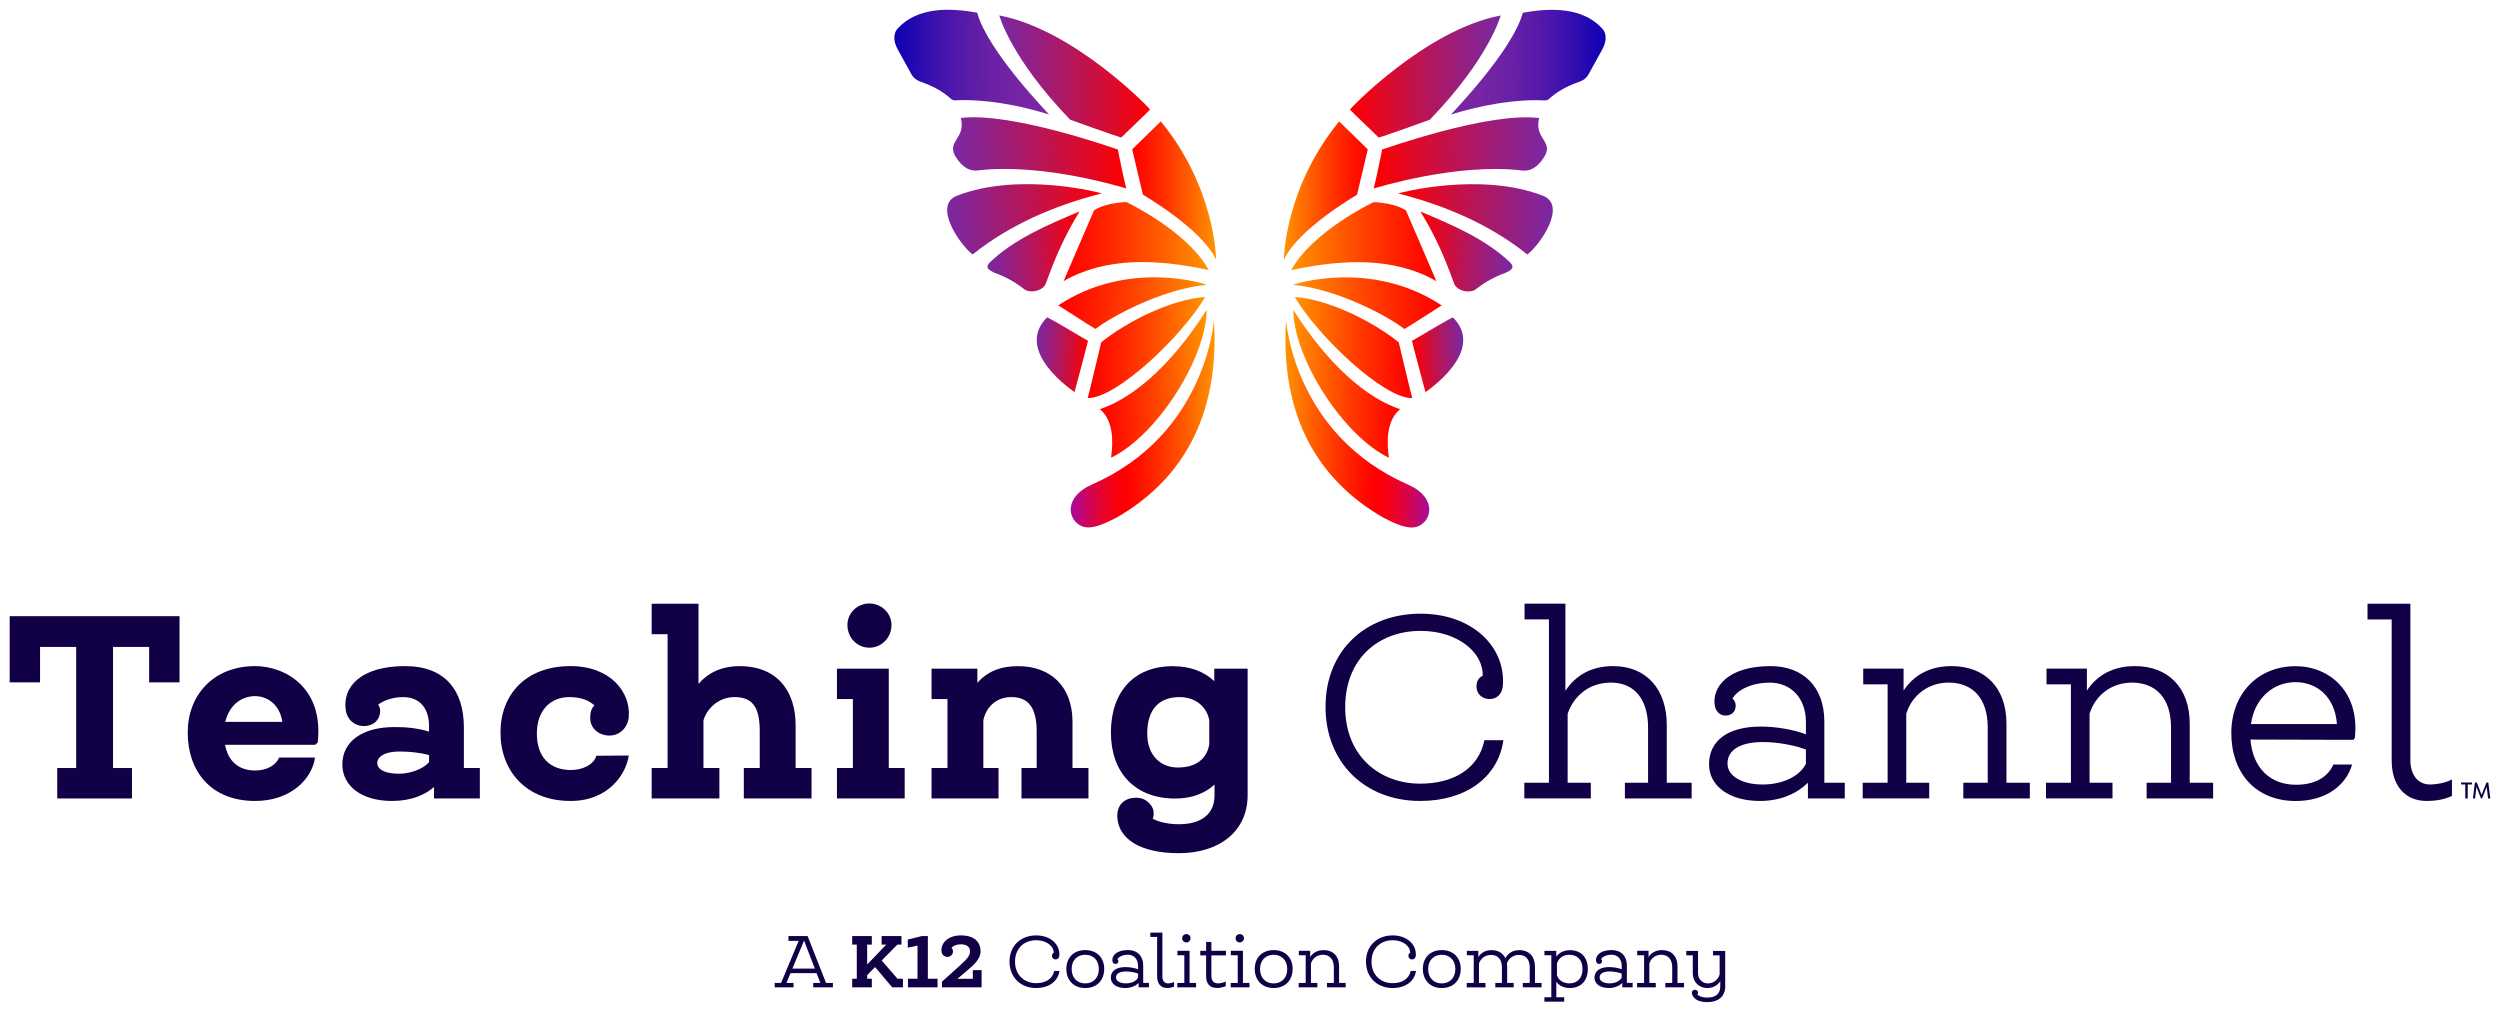 <svg xmlns="http://www.w3.org/2000/svg" width="252" height="102" viewBox="0 0 252 102" fill="none"><path d="M18.097 68.782H15.034V65.21H11.393V77.416H13.302V80.486H5.769V77.416H7.678V65.21H4.037V68.782H0.975V62.111H18.097V68.782Z" fill="#110045"></path><path d="M32.025 74.848L31.775 75.074H22.686C22.986 76.712 24.041 77.667 25.724 77.667C27.005 77.667 27.883 77.037 28.134 76.358H31.75C31.475 78.498 29.316 80.737 25.724 80.737C21.229 80.737 18.922 77.716 18.922 73.84C18.922 70.066 21.508 67.144 25.724 67.144C28.737 67.148 32.653 69.313 32.025 74.848ZM28.462 72.761C28.138 70.695 26.602 70.169 25.724 70.169C24.291 70.169 23.088 71.124 22.711 72.761H28.462Z" fill="#110045"></path><path d="M48.369 77.416V80.486H43.75V79.329C42.847 80.111 41.492 80.737 39.506 80.737C36.443 80.737 34.51 79.226 34.51 77.062C34.51 74.72 36.542 73.288 39.756 73.288C40.91 73.288 41.94 73.362 43.245 73.741V73.16C43.245 71.473 42.367 70.267 40.635 70.267C39.53 70.267 38.627 70.646 38.122 71.021C38.249 71.198 38.323 71.449 38.323 71.675C38.323 72.457 37.745 73.185 36.665 73.185C35.713 73.185 35.007 72.531 34.859 71.626C34.481 69.259 36.341 67.144 40.836 67.144C44.904 67.144 46.759 69.634 46.759 73.333V77.412H48.369V77.416ZM43.249 76.811V76.107C42.194 75.831 41.139 75.753 40.236 75.753C38.832 75.753 38.028 76.255 38.028 76.909C38.028 77.564 38.808 77.992 40.236 77.992C41.439 77.996 42.769 77.44 43.249 76.811Z" fill="#110045"></path><path d="M59.489 72.358C59.489 71.881 59.591 71.428 59.916 71.099C59.39 70.646 58.659 70.267 57.379 70.267C55.494 70.267 54.115 71.601 54.115 73.942C54.115 76.309 55.42 77.617 57.555 77.617C58.709 77.617 59.842 77.091 60.117 76.181L63.38 76.156C63.13 77.942 61.422 80.737 57.506 80.737C53.035 80.737 50.449 77.716 50.449 73.84C50.449 70.066 52.933 67.144 57.506 67.144C61.599 67.144 63.581 69.835 63.38 72.255C63.306 73.239 62.576 74.144 61.422 74.144C60.441 74.144 59.489 73.49 59.489 72.358Z" fill="#110045"></path><path d="M81.804 77.416V80.486H74.977V77.416H76.582V73.716C76.582 71.453 75.979 70.267 74.046 70.267C72.313 70.267 71.209 71.551 70.909 72.609V77.416H72.514V80.486H65.688V77.416H67.293V63.926H65.688V60.856H70.408V68.934C71.311 67.876 72.666 67.148 74.55 67.148C78.417 67.148 80.199 69.741 80.199 73.111V77.416H81.804Z" fill="#110045"></path><path d="M91.192 77.416V80.486H84.365V77.416H85.97V70.469H84.365V67.399H89.587V77.416H91.192ZM85.42 62.996C85.42 61.815 86.397 60.831 87.629 60.831C88.86 60.831 89.862 61.815 89.862 62.996C89.862 64.28 88.856 65.288 87.629 65.288C86.397 65.284 85.42 64.28 85.42 62.996Z" fill="#110045"></path><path d="M109.717 77.416V80.486H102.964V77.416H104.496V73.716C104.496 71.148 103.519 70.267 101.934 70.267C100.452 70.267 99.397 71.247 99.122 72.609V77.416H100.653V80.486H93.9V77.416H95.505V70.469H93.9V67.399H98.519V68.835C99.496 67.704 100.83 67.148 102.611 67.148C105.978 67.148 108.108 69.263 108.108 72.761V77.416H109.717Z" fill="#110045"></path><path d="M125.761 67.399V80.16C125.761 83.786 122.925 86 118.832 86C114.891 86 112.756 84.539 112.629 82.399C112.555 81.218 113.257 80.412 114.538 80.412C115.642 80.412 116.168 81.292 116.246 81.621C116.324 81.951 116.295 82.3 116.196 82.527C116.722 82.827 117.703 83.082 118.832 83.082C121.04 83.082 122.424 82.103 122.424 80.165V79.082C121.521 79.914 120.24 80.494 118.458 80.494C114.39 80.494 111.98 77.852 111.98 73.848C111.98 69.72 114.316 67.152 118.208 67.152C119.965 67.152 121.373 67.683 122.399 68.663V67.403H125.761V67.399ZM121.894 75V72.609C121.668 71.3 120.564 70.267 118.906 70.267C116.849 70.267 115.642 71.477 115.642 73.942C115.642 76.181 117.022 77.366 118.729 77.366C120.638 77.366 121.693 76.407 121.894 75Z" fill="#110045"></path><path d="M151.54 74.621C151.015 78.321 147.8 80.737 143.154 80.737C137.628 80.737 133.613 76.909 133.613 71.247C133.613 65.609 137.603 61.86 143.203 61.86C148.301 61.86 151.791 65.107 151.487 69.132C151.413 69.914 150.933 70.465 150.132 70.465C149.332 70.465 148.827 69.86 148.827 69.206C148.827 68.778 148.979 68.325 149.455 68.124C149.529 65.757 146.918 63.593 143.203 63.593C138.958 63.593 135.596 66.387 135.596 71.292C135.596 76.198 139.061 78.992 143.154 78.992C146.466 78.992 149.028 77.531 149.631 74.613H151.54V74.621Z" fill="#110045"></path><path d="M170.518 78.901V80.486H163.79V78.901H166.126V73.338C166.126 70.543 164.796 68.807 162.386 68.807C160.099 68.807 158.593 70.243 158.018 71.951V78.897H160.354V80.481H153.65V78.897H156.134V62.436H153.675V60.852H157.792V69.634C158.745 68.173 160.305 67.144 162.587 67.144C166.052 67.144 168.01 69.584 168.01 73.058V78.897H170.518V78.901Z" fill="#110045"></path><path d="M185.954 78.901V80.486H182.239V78.901C181.184 79.934 179.579 80.737 177.395 80.737C174.332 80.737 172.271 79.251 172.271 77.037C172.271 74.745 174.053 73.239 177.493 73.239C179.024 73.239 180.781 73.539 182.037 74.021V72.786C182.037 70.346 180.506 68.811 178.396 68.811C176.487 68.811 175.083 69.593 174.632 70.42C174.808 70.572 174.956 70.774 174.956 71.148C174.956 71.728 174.554 72.128 173.926 72.128C173.298 72.128 172.92 71.626 172.846 71.095C172.571 69.259 174.176 67.144 178.47 67.144C181.684 67.144 183.893 69.156 183.893 72.733V78.897H185.954V78.901ZM182.037 76.988V75.552C180.933 75.124 179.176 74.798 177.694 74.798C175.461 74.798 174.131 75.58 174.131 76.963C174.131 78.222 175.564 79.078 177.694 79.078C179.706 79.078 181.438 78.222 182.037 76.988Z" fill="#110045"></path><path d="M204.607 78.901V80.486H197.903V78.901H200.362V73.338C200.362 70.317 198.782 68.807 196.421 68.807C194.336 68.807 192.706 70.115 192.152 71.951V78.897H194.463V80.481H187.76V78.897H190.272V68.979H187.813V67.395H191.881V69.609C192.936 68.025 194.541 67.144 196.725 67.144C200.063 67.144 202.251 69.309 202.251 72.934V78.897H204.607V78.901Z" fill="#110045"></path><path d="M223.084 78.901V80.486H216.38V78.901H218.839V73.338C218.839 70.317 217.258 68.807 214.898 68.807C212.813 68.807 211.183 70.115 210.629 71.951V78.897H212.94V80.481H206.236V78.897H208.749V68.979H206.29V67.395H210.358V69.609C211.413 68.025 213.018 67.144 215.202 67.144C218.539 67.144 220.723 69.309 220.723 72.934V78.897H223.084V78.901Z" fill="#110045"></path><path d="M237.367 74.395L237.215 74.572H235.483L226.845 74.547C227.071 77.366 228.804 79.103 231.414 79.103C233.171 79.103 234.579 78.473 235.207 77.066H237.092C236.464 79.231 234.382 80.741 231.418 80.741C227.35 80.741 224.916 77.897 224.916 73.897C224.916 69.947 227.576 67.152 231.394 67.152C234.756 67.148 237.892 69.687 237.367 74.395ZM226.899 72.988H235.561C235.359 70.169 233.475 68.761 231.394 68.761C229.132 68.757 227.248 70.395 226.899 72.988Z" fill="#110045"></path><path d="M247.156 78.572V80.235C246.327 80.613 245.473 80.737 244.619 80.737C242.509 80.737 241.081 79.3 241.081 76.634V62.44H238.646V60.856H242.965V76.609C242.965 78.218 243.819 79.128 245.05 79.074C245.674 79.049 246.376 78.951 247.156 78.572Z" fill="#110045"></path><path d="M248.499 80.486V79.074H248.072V78.876H249.172V79.074H248.746V80.486H248.499Z" fill="#110045"></path><path d="M249.268 80.486L249.469 78.877H249.658L250.146 80.111L250.635 78.877H250.823L251.025 80.486H250.799L250.659 79.321L250.199 80.481H250.084L249.625 79.321L249.485 80.486H249.268Z" fill="#110045"></path><path d="M83.954 99.078V99.523H81.971V99.078H82.686L82.312 98.095H79.685L79.274 99.078H79.989V99.523H78.088V99.078H78.732L80.506 94.84H79.475V94.358H81.409L83.264 99.078H83.954ZM82.135 97.634L81.048 94.811L79.874 97.634H82.135Z" fill="#110045"></path><path d="M91.015 98.659V99.523H89.936L88.207 97.477L87.411 98.292V98.659H87.879V99.523H85.9V98.659H86.364V95.218H85.9V94.354H87.879V95.218H87.411V97.222L89.332 95.218H88.868V94.354H90.868V95.218H90.453L88.873 96.819L90.474 98.659H91.015Z" fill="#110045"></path><path d="M94.505 98.659V99.523H91.524V98.659H92.485V95.317L91.504 95.523V94.708L92.928 94.354H93.528V98.659H94.505Z" fill="#110045"></path><path d="M98.946 97.79V99.523H94.951V98.951L96.815 97.272C97.484 96.663 97.776 96.325 97.776 95.914C97.776 95.519 97.55 95.185 96.832 95.185C96.4 95.185 96.076 95.35 95.9 95.547C96.015 95.626 96.064 95.802 96.064 95.914C96.064 96.189 95.818 96.453 95.506 96.453C95.181 96.453 94.939 96.235 94.906 95.909C94.808 94.992 95.653 94.288 96.827 94.288C98.276 94.288 98.831 94.996 98.839 95.881C98.847 96.695 98.112 97.305 97.377 97.926L96.507 98.663H98.059V97.79H98.946Z" fill="#110045"></path><path d="M106.795 97.872C106.647 98.914 105.744 99.593 104.438 99.593C102.887 99.593 101.758 98.519 101.758 96.926C101.758 95.342 102.878 94.288 104.455 94.288C105.888 94.288 106.869 95.202 106.782 96.333C106.762 96.552 106.626 96.708 106.401 96.708C106.175 96.708 106.035 96.539 106.035 96.354C106.035 96.235 106.076 96.107 106.212 96.049C106.232 95.383 105.498 94.774 104.455 94.774C103.26 94.774 102.316 95.56 102.316 96.938C102.316 98.317 103.289 99.103 104.443 99.103C105.374 99.103 106.093 98.691 106.265 97.872H106.795Z" fill="#110045"></path><path d="M109.401 99.593C109.393 99.593 109.393 99.593 109.393 99.593C108.215 99.593 107.488 98.794 107.488 97.667C107.488 96.556 108.207 95.77 109.393 95.77C109.401 95.77 109.401 95.77 109.401 95.77C110.579 95.77 111.306 96.556 111.306 97.667C111.306 98.794 110.579 99.593 109.401 99.593ZM110.764 97.675C110.764 96.798 110.198 96.239 109.393 96.239C108.588 96.239 108.022 96.798 108.022 97.675C108.022 98.568 108.588 99.128 109.393 99.128C110.198 99.128 110.764 98.568 110.764 97.675Z" fill="#110045"></path><path d="M115.817 99.078V99.523H114.774V99.078C114.479 99.37 114.027 99.593 113.412 99.593C112.55 99.593 111.971 99.177 111.971 98.552C111.971 97.909 112.472 97.482 113.44 97.482C113.871 97.482 114.364 97.568 114.717 97.7V97.354C114.717 96.667 114.286 96.235 113.695 96.235C113.157 96.235 112.763 96.453 112.636 96.687C112.685 96.728 112.726 96.786 112.726 96.893C112.726 97.058 112.611 97.169 112.435 97.169C112.258 97.169 112.151 97.029 112.131 96.877C112.053 96.358 112.504 95.766 113.711 95.766C114.614 95.766 115.234 96.333 115.234 97.338V99.07H115.817V99.078ZM114.717 98.539V98.136C114.405 98.016 113.912 97.922 113.498 97.922C112.87 97.922 112.496 98.14 112.496 98.531C112.496 98.885 112.898 99.124 113.498 99.124C114.06 99.128 114.545 98.885 114.717 98.539Z" fill="#110045"></path><path d="M118.346 98.984V99.449C118.112 99.556 117.874 99.588 117.632 99.588C117.041 99.588 116.639 99.185 116.639 98.436V94.445H115.953V94.004H117.168V98.432C117.168 98.885 117.406 99.14 117.755 99.128C117.928 99.119 118.125 99.091 118.346 98.984Z" fill="#110045"></path><path d="M120.566 99.078V99.523H118.674V99.078H119.38V96.288H118.686V95.844H119.909V99.078H120.566ZM119.162 94.568C119.162 94.342 119.347 94.156 119.585 94.156C119.819 94.156 120.008 94.342 120.008 94.568C120.008 94.807 119.819 95 119.585 95C119.347 95 119.162 94.811 119.162 94.568Z" fill="#110045"></path><path d="M122.107 96.309V98.366C122.107 98.877 122.345 99.124 122.784 99.124C123.03 99.124 123.306 99.053 123.556 98.938V99.403C123.293 99.523 122.969 99.588 122.686 99.588C122 99.588 121.577 99.226 121.577 98.399V96.305H120.99V95.84H121.577V94.947H122.107V95.84H123.576V96.305H122.107V96.309Z" fill="#110045"></path><path d="M125.949 99.078V99.523H124.057V99.078H124.763V96.288H124.069V95.844H125.288V99.078H125.949ZM124.545 94.568C124.545 94.342 124.73 94.156 124.968 94.156C125.202 94.156 125.391 94.342 125.391 94.568C125.391 94.807 125.202 95 124.968 95C124.73 95 124.545 94.811 124.545 94.568Z" fill="#110045"></path><path d="M128.391 99.593C128.383 99.593 128.383 99.593 128.383 99.593C127.205 99.593 126.479 98.794 126.479 97.667C126.479 96.556 127.197 95.77 128.383 95.77C128.391 95.77 128.391 95.77 128.391 95.77C129.57 95.77 130.296 96.556 130.296 97.667C130.296 98.794 129.57 99.593 128.391 99.593ZM129.754 97.675C129.754 96.798 129.188 96.239 128.383 96.239C127.579 96.239 127.012 96.798 127.012 97.675C127.012 98.568 127.579 99.128 128.383 99.128C129.188 99.128 129.754 98.568 129.754 97.675Z" fill="#110045"></path><path d="M135.641 99.078V99.523H133.757V99.078H134.451V97.514C134.451 96.667 134.008 96.239 133.343 96.239C132.756 96.239 132.3 96.605 132.144 97.124V99.078H132.792V99.523H130.908V99.078H131.614V96.288H130.921V95.844H132.066V96.465C132.361 96.021 132.813 95.77 133.429 95.77C134.369 95.77 134.98 96.379 134.98 97.399V99.078H135.641Z" fill="#110045"></path><path d="M142.731 97.872C142.583 98.914 141.68 99.593 140.374 99.593C138.822 99.593 137.689 98.519 137.689 96.926C137.689 95.342 138.81 94.288 140.386 94.288C141.819 94.288 142.8 95.202 142.714 96.333C142.694 96.552 142.558 96.708 142.332 96.708C142.107 96.708 141.967 96.539 141.967 96.354C141.967 96.235 142.008 96.107 142.143 96.049C142.164 95.383 141.429 94.774 140.386 94.774C139.192 94.774 138.248 95.56 138.248 96.938C138.248 98.317 139.221 99.103 140.374 99.103C141.306 99.103 142.024 98.691 142.197 97.872H142.731Z" fill="#110045"></path><path d="M145.337 99.593C145.329 99.593 145.329 99.593 145.329 99.593C144.15 99.593 143.424 98.794 143.424 97.667C143.424 96.556 144.142 95.77 145.329 95.77C145.337 95.77 145.337 95.77 145.337 95.77C146.515 95.77 147.242 96.556 147.242 97.667C147.242 98.794 146.515 99.593 145.337 99.593ZM146.7 97.675C146.7 96.798 146.133 96.239 145.329 96.239C144.524 96.239 143.957 96.798 143.957 97.675C143.957 98.568 144.524 99.128 145.329 99.128C146.133 99.128 146.7 98.568 146.7 97.675Z" fill="#110045"></path><path d="M155.391 99.078V99.523H153.498V99.078H154.196V97.514C154.196 96.7 153.794 96.255 153.108 96.255C152.509 96.255 152.07 96.63 151.893 97.099C151.914 97.206 151.922 97.325 151.922 97.445V99.078H152.579V99.523H150.727V99.078H151.392V97.514C151.392 96.7 150.982 96.255 150.296 96.255C149.66 96.255 149.246 96.646 149.081 97.128V99.082H149.738V99.527H147.846V99.082H148.552V96.292H147.858V95.848H149.016V96.469C149.278 96.058 149.709 95.774 150.35 95.774C151.019 95.774 151.499 96.078 151.741 96.588C151.996 96.124 152.435 95.774 153.145 95.774C154.155 95.774 154.726 96.44 154.726 97.445V99.078H155.391Z" fill="#110045"></path><path d="M160.054 97.667C160.054 98.835 159.377 99.593 158.24 99.593C157.611 99.593 157.16 99.338 156.877 98.971V100.523H157.673V100.967H155.674V100.523H156.372V96.292H155.678V95.848H156.873V96.436C157.176 96.004 157.657 95.778 158.264 95.778C159.377 95.774 160.054 96.523 160.054 97.667ZM159.52 97.675C159.52 96.782 159.019 96.239 158.186 96.239C157.566 96.239 157.107 96.58 156.942 97.124V98.325C157.119 98.819 157.579 99.124 158.207 99.124C158.999 99.128 159.52 98.58 159.52 97.675Z" fill="#110045"></path><path d="M164.571 99.078V99.523H163.528V99.078C163.233 99.37 162.781 99.593 162.166 99.593C161.303 99.593 160.725 99.177 160.725 98.552C160.725 97.909 161.225 97.482 162.194 97.482C162.625 97.482 163.118 97.568 163.471 97.7V97.354C163.471 96.667 163.04 96.235 162.449 96.235C161.911 96.235 161.517 96.453 161.39 96.687C161.439 96.728 161.48 96.786 161.48 96.893C161.48 97.058 161.365 97.169 161.188 97.169C161.012 97.169 160.905 97.029 160.885 96.877C160.807 96.358 161.258 95.766 162.465 95.766C163.368 95.766 163.988 96.333 163.988 97.338V99.07H164.571V99.078ZM163.467 98.539V98.136C163.155 98.016 162.662 97.922 162.243 97.922C161.615 97.922 161.242 98.14 161.242 98.531C161.242 98.885 161.644 99.124 162.243 99.124C162.81 99.128 163.298 98.885 163.467 98.539Z" fill="#110045"></path><path d="M169.751 99.078V99.523H167.867V99.078H168.56V97.514C168.56 96.667 168.117 96.239 167.452 96.239C166.865 96.239 166.409 96.605 166.253 97.124V99.078H166.902V99.523H165.018V99.078H165.724V96.288H165.03V95.844H166.175V96.465C166.471 96.021 166.922 95.77 167.538 95.77C168.478 95.77 169.09 96.379 169.09 97.399V99.078H169.751Z" fill="#110045"></path><path d="M173.909 99.383C173.909 100.453 173.203 101.016 172.087 101.016C171.027 101.016 170.613 100.535 170.547 100.14C170.51 99.922 170.666 99.766 170.843 99.766C171.056 99.766 171.159 99.93 171.159 100.058C171.159 100.156 171.122 100.206 171.089 100.243C171.216 100.379 171.528 100.556 172.082 100.556C172.916 100.556 173.404 100.214 173.404 99.387V98.914C173.109 99.354 172.657 99.593 172.082 99.593C171.249 99.593 170.633 98.963 170.633 98.136V96.296H169.977V95.852H171.163V98.124C171.163 98.712 171.606 99.119 172.152 99.128C172.711 99.128 173.174 98.766 173.33 98.251H173.339V96.296H172.674V95.852H173.901V99.383H173.909Z" fill="#110045"></path><path d="M122.575 26.169C121.147 23.053 115.223 19.65 115.211 19.621C115.182 19.564 114.127 15.053 114.127 15.053L117.009 12.235C122.518 18.938 122.6 26.16 122.575 26.169Z" fill="url(#paint0_linear_8057_19383)"></path><path d="M98.499 1.276C99.538 5.152 105.757 11.514 105.745 11.539C102.694 10.588 99.222 9.959 96.295 10.115C96.118 10.123 95.983 10.082 95.851 9.959C94.977 9.161 93.942 8.638 92.842 8.251C92.391 8.095 92.066 7.852 91.841 7.432C91.401 6.609 90.933 5.802 90.49 4.979C90.133 4.346 89.944 3.461 90.494 2.868C92.489 0.675 95.81 0.79 98.499 1.276Z" fill="url(#paint1_linear_8057_19383)"></path><path d="M113.031 13.86C113.044 13.914 107.908 12.099 107.875 12.066C101.874 5.86 100.729 1.556 100.729 1.556C108.315 2.992 115.975 11.012 115.921 11.033C116.02 11 113.007 13.856 113.031 13.86Z" fill="url(#paint2_linear_8057_19383)"></path><path d="M96.849 11.893C102.05 11.251 112.695 15.095 112.682 15.07C112.67 15.041 113.187 17.654 113.528 19C113.528 19 105.236 16.379 98.544 17.181C97.461 17.309 96.722 16.469 96.254 15.671C95.478 14.177 97.37 13.959 96.849 11.893Z" fill="url(#paint3_linear_8057_19383)"></path><path d="M122.367 32.284C122.901 40.934 119.933 47.942 112.523 52.189C111.563 52.667 110.015 53.506 108.989 53.016C107.535 52.321 107.297 50.049 110.06 48.844C121.632 43.782 122.347 32.284 122.367 32.284Z" fill="url(#paint4_linear_8057_19383)"></path><path d="M121.48 29.934C119.169 33.893 112.494 40.202 109.637 40.123C109.674 40.123 111.004 34.502 111.004 34.502C113.635 32.391 118.052 30.177 121.48 29.934Z" fill="url(#paint5_linear_8057_19383)"></path><path d="M111.058 19.494C106.382 20.691 101.838 22.605 98.04 25.65C96.706 24.621 94.022 20.679 96.464 19.728C102.819 17.263 111.054 19.465 111.058 19.494Z" fill="url(#paint6_linear_8057_19383)"></path><path d="M121.842 27.222C116.69 26.107 111.493 25.872 107.207 28.337L110.274 21.21C110.274 21.21 111.222 20.473 113.533 20.366C113.558 20.366 119.736 23.321 121.842 27.222Z" fill="url(#paint7_linear_8057_19383)"></path><path d="M121.631 31.23C121.59 36.173 116.557 43.959 111.992 46.136C112.238 44.531 112.226 42.342 110.863 41.243C115.317 39.745 119.172 35.119 121.631 31.23Z" fill="url(#paint8_linear_8057_19383)"></path><path d="M121.66 28.708C117.156 29.123 111.996 31.926 110.428 33.16C110.403 33.181 106.66 30.761 106.672 30.782C113.831 26.049 121.66 28.683 121.66 28.708Z" fill="url(#paint9_linear_8057_19383)"></path><path d="M105.548 31.988C106.832 32.621 109.636 34.379 109.673 34.35C109.702 34.325 108.314 39.519 108.314 39.519C108.314 39.519 102.095 35.42 105.548 31.988Z" fill="url(#paint10_linear_8057_19383)"></path><path d="M108.823 21.313C107.366 23.663 106.397 25.877 105.457 28.477C105.21 29.387 103.691 29.621 103.158 29.086C102.267 28.399 101.294 27.864 100.235 27.494C99.755 27.247 99.25 27.029 99.738 26.477C102.271 24.066 105.637 22.65 108.823 21.313Z" fill="url(#paint11_linear_8057_19383)"></path><path d="M129.422 26.173C130.851 23.058 136.774 19.654 136.787 19.625C136.815 19.568 137.87 15.058 137.87 15.058L134.989 12.239C129.48 18.942 129.398 26.165 129.422 26.173Z" fill="url(#paint12_linear_8057_19383)"></path><path d="M153.497 1.284C152.459 5.16 146.24 11.523 146.252 11.547C149.302 10.597 152.775 9.967 155.702 10.123C155.878 10.132 156.014 10.091 156.145 9.967C157.02 9.169 158.054 8.646 159.154 8.259C159.606 8.103 159.93 7.86 160.156 7.44C160.595 6.617 161.063 5.811 161.506 4.988C161.864 4.354 162.052 3.469 161.502 2.877C159.507 0.679 156.186 0.794 153.497 1.284Z" fill="url(#paint13_linear_8057_19383)"></path><path d="M138.967 13.864C138.954 13.918 144.09 12.103 144.123 12.07C150.124 5.864 151.27 1.56 151.27 1.56C143.683 2.996 136.023 11.017 136.077 11.037C135.978 11.004 138.991 13.86 138.967 13.864Z" fill="url(#paint14_linear_8057_19383)"></path><path d="M155.148 11.897C149.947 11.255 139.302 15.099 139.314 15.074C139.327 15.045 138.809 17.659 138.469 19.004C138.469 19.004 146.761 16.383 153.452 17.185C154.536 17.313 155.275 16.473 155.743 15.675C156.519 14.181 154.626 13.963 155.148 11.897Z" fill="url(#paint15_linear_8057_19383)"></path><path d="M129.631 32.292C129.097 40.942 132.065 47.951 139.475 52.197C140.435 52.675 141.983 53.514 143.009 53.025C144.463 52.329 144.701 50.058 141.938 48.852C130.366 43.786 129.651 32.292 129.631 32.292Z" fill="url(#paint16_linear_8057_19383)"></path><path d="M130.518 29.938C132.829 33.897 139.504 40.206 142.361 40.128C142.324 40.128 140.994 34.506 140.994 34.506C138.362 32.395 133.945 30.181 130.518 29.938Z" fill="url(#paint17_linear_8057_19383)"></path><path d="M140.939 19.498C145.615 20.695 150.159 22.609 153.957 25.654C155.291 24.625 157.976 20.683 155.533 19.733C149.178 17.267 140.944 19.469 140.939 19.498Z" fill="url(#paint18_linear_8057_19383)"></path><path d="M130.156 27.23C135.308 26.115 140.505 25.881 144.791 28.346L141.724 21.218C141.724 21.218 140.776 20.482 138.465 20.375C138.44 20.375 132.262 23.329 130.156 27.23Z" fill="url(#paint19_linear_8057_19383)"></path><path d="M130.365 31.235C130.406 36.177 135.439 43.963 140.004 46.14C139.758 44.535 139.77 42.346 141.133 41.247C136.679 39.749 132.824 35.123 130.365 31.235Z" fill="url(#paint20_linear_8057_19383)"></path><path d="M130.336 28.712C134.839 29.128 139.999 31.93 141.567 33.165C141.592 33.185 145.336 30.765 145.324 30.786C138.164 26.053 130.336 28.687 130.336 28.712Z" fill="url(#paint21_linear_8057_19383)"></path><path d="M146.45 31.992C145.165 32.626 142.362 34.383 142.325 34.354C142.296 34.329 143.683 39.523 143.683 39.523C143.683 39.523 149.903 35.424 146.45 31.992Z" fill="url(#paint22_linear_8057_19383)"></path><path d="M143.174 21.321C144.631 23.671 145.6 25.885 146.54 28.486C146.786 29.395 148.305 29.63 148.839 29.095C149.73 28.407 150.703 27.872 151.762 27.502C152.242 27.255 152.747 27.037 152.258 26.486C149.726 24.074 146.359 22.658 143.174 21.321Z" fill="url(#paint23_linear_8057_19383)"></path><defs><linearGradient id="paint0_linear_8057_19383" x1="114.129" y1="19.202" x2="122.578" y2="19.202" gradientUnits="userSpaceOnUse"><stop stop-color="#FF0000"></stop><stop offset="0.157" stop-color="#FF1100"></stop><stop offset="0.468" stop-color="#FF3C00"></stop><stop offset="0.898" stop-color="#FF8200"></stop><stop offset="1" stop-color="#FF9400"></stop></linearGradient><linearGradient id="paint1_linear_8057_19383" x1="90.113" y1="6.118" x2="105.813" y2="6.323" gradientUnits="userSpaceOnUse"><stop stop-color="#0B00B5"></stop><stop offset="0.028" stop-color="#1102B4"></stop><stop offset="0.23" stop-color="#370FAE"></stop><stop offset="0.43" stop-color="#551AA9"></stop><stop offset="0.626" stop-color="#6A21A5"></stop><stop offset="0.818" stop-color="#7725A3"></stop><stop offset="0.998" stop-color="#7B27A2"></stop></linearGradient><linearGradient id="paint2_linear_8057_19383" x1="100.733" y1="7.71" x2="115.928" y2="7.71" gradientUnits="userSpaceOnUse"><stop stop-color="#7B27A2"></stop><stop offset="0.16" stop-color="#8B228E"></stop><stop offset="0.487" stop-color="#B5165B"></stop><stop offset="0.95" stop-color="#F70209"></stop><stop offset="1" stop-color="#FF0000"></stop></linearGradient><linearGradient id="paint3_linear_8057_19383" x1="96.092" y1="15.764" x2="113.385" y2="15.125" gradientUnits="userSpaceOnUse"><stop stop-color="#7B27A2"></stop><stop offset="0.16" stop-color="#8B228E"></stop><stop offset="0.487" stop-color="#B5165B"></stop><stop offset="0.95" stop-color="#F70209"></stop><stop offset="1" stop-color="#FF0000"></stop></linearGradient><linearGradient id="paint4_linear_8057_19383" x1="107.726" y1="42.918" x2="122.635" y2="42.562" gradientUnits="userSpaceOnUse"><stop stop-color="#A8099F"></stop><stop offset="0.007" stop-color="#AB099A"></stop><stop offset="0.101" stop-color="#C80664"></stop><stop offset="0.189" stop-color="#E00339"></stop><stop offset="0.267" stop-color="#F1011A"></stop><stop offset="0.333" stop-color="#FB0007"></stop><stop offset="0.379" stop-color="#FF0000"></stop><stop offset="0.477" stop-color="#FF1100"></stop><stop offset="0.669" stop-color="#FF3C00"></stop><stop offset="0.937" stop-color="#FF8200"></stop><stop offset="1" stop-color="#FF9400"></stop></linearGradient><linearGradient id="paint5_linear_8057_19383" x1="109.638" y1="35.029" x2="121.479" y2="35.029" gradientUnits="userSpaceOnUse"><stop stop-color="#FF0000"></stop><stop offset="0.157" stop-color="#FF1100"></stop><stop offset="0.468" stop-color="#FF3C00"></stop><stop offset="0.898" stop-color="#FF8200"></stop><stop offset="1" stop-color="#FF9400"></stop></linearGradient><linearGradient id="paint6_linear_8057_19383" x1="95.566" y1="22.471" x2="111.193" y2="21.261" gradientUnits="userSpaceOnUse"><stop stop-color="#7B27A2"></stop><stop offset="0.16" stop-color="#8B228E"></stop><stop offset="0.487" stop-color="#B5165B"></stop><stop offset="0.95" stop-color="#F70209"></stop><stop offset="1" stop-color="#FF0000"></stop></linearGradient><linearGradient id="paint7_linear_8057_19383" x1="107.205" y1="24.355" x2="121.841" y2="24.355" gradientUnits="userSpaceOnUse"><stop stop-color="#FF0000"></stop><stop offset="0.157" stop-color="#FF1100"></stop><stop offset="0.468" stop-color="#FF3C00"></stop><stop offset="0.898" stop-color="#FF8200"></stop><stop offset="1" stop-color="#FF9400"></stop></linearGradient><linearGradient id="paint8_linear_8057_19383" x1="110.797" y1="38.853" x2="121.839" y2="38.539" gradientUnits="userSpaceOnUse"><stop stop-color="#FF0000"></stop><stop offset="0.157" stop-color="#FF1100"></stop><stop offset="0.468" stop-color="#FF3C00"></stop><stop offset="0.898" stop-color="#FF8200"></stop><stop offset="1" stop-color="#FF9400"></stop></linearGradient><linearGradient id="paint9_linear_8057_19383" x1="106.694" y1="30.218" x2="121.547" y2="30.937" gradientUnits="userSpaceOnUse"><stop stop-color="#FF0000"></stop><stop offset="0.157" stop-color="#FF1100"></stop><stop offset="0.468" stop-color="#FF3C00"></stop><stop offset="0.898" stop-color="#FF8200"></stop><stop offset="1" stop-color="#FF9400"></stop></linearGradient><linearGradient id="paint10_linear_8057_19383" x1="104.418" y1="35.609" x2="109.578" y2="35.905" gradientUnits="userSpaceOnUse"><stop stop-color="#7B27A2"></stop><stop offset="0.16" stop-color="#8B228E"></stop><stop offset="0.487" stop-color="#B5165B"></stop><stop offset="0.95" stop-color="#F70209"></stop><stop offset="1" stop-color="#FF0000"></stop></linearGradient><linearGradient id="paint11_linear_8057_19383" x1="99.488" y1="25.665" x2="109.007" y2="25.231" gradientUnits="userSpaceOnUse"><stop stop-color="#7B27A2"></stop><stop offset="0.16" stop-color="#8B228E"></stop><stop offset="0.487" stop-color="#B5165B"></stop><stop offset="0.95" stop-color="#F70209"></stop><stop offset="1" stop-color="#FF0000"></stop></linearGradient><linearGradient id="paint12_linear_8057_19383" x1="137.868" y1="19.207" x2="129.419" y2="19.207" gradientUnits="userSpaceOnUse"><stop stop-color="#FF0000"></stop><stop offset="0.157" stop-color="#FF1100"></stop><stop offset="0.468" stop-color="#FF3C00"></stop><stop offset="0.898" stop-color="#FF8200"></stop><stop offset="1" stop-color="#FF9400"></stop></linearGradient><linearGradient id="paint13_linear_8057_19383" x1="161.899" y1="6.076" x2="146.198" y2="6.281" gradientUnits="userSpaceOnUse"><stop stop-color="#0B00B5"></stop><stop offset="0.028" stop-color="#1102B4"></stop><stop offset="0.23" stop-color="#370FAE"></stop><stop offset="0.43" stop-color="#551AA9"></stop><stop offset="0.626" stop-color="#6A21A5"></stop><stop offset="0.818" stop-color="#7725A3"></stop><stop offset="0.998" stop-color="#7B27A2"></stop></linearGradient><linearGradient id="paint14_linear_8057_19383" x1="151.265" y1="7.715" x2="136.07" y2="7.715" gradientUnits="userSpaceOnUse"><stop stop-color="#7B27A2"></stop><stop offset="0.16" stop-color="#8B228E"></stop><stop offset="0.487" stop-color="#B5165B"></stop><stop offset="0.95" stop-color="#F70209"></stop><stop offset="1" stop-color="#FF0000"></stop></linearGradient><linearGradient id="paint15_linear_8057_19383" x1="155.921" y1="15.751" x2="138.628" y2="15.112" gradientUnits="userSpaceOnUse"><stop stop-color="#7B27A2"></stop><stop offset="0.16" stop-color="#8B228E"></stop><stop offset="0.487" stop-color="#B5165B"></stop><stop offset="0.95" stop-color="#F70209"></stop><stop offset="1" stop-color="#FF0000"></stop></linearGradient><linearGradient id="paint16_linear_8057_19383" x1="144.288" y1="42.872" x2="129.378" y2="42.517" gradientUnits="userSpaceOnUse"><stop stop-color="#A8099F"></stop><stop offset="0.007" stop-color="#AB099A"></stop><stop offset="0.101" stop-color="#C80664"></stop><stop offset="0.189" stop-color="#E00339"></stop><stop offset="0.267" stop-color="#F1011A"></stop><stop offset="0.333" stop-color="#FB0007"></stop><stop offset="0.379" stop-color="#FF0000"></stop><stop offset="0.477" stop-color="#FF1100"></stop><stop offset="0.669" stop-color="#FF3C00"></stop><stop offset="0.937" stop-color="#FF8200"></stop><stop offset="1" stop-color="#FF9400"></stop></linearGradient><linearGradient id="paint17_linear_8057_19383" x1="142.36" y1="35.034" x2="130.518" y2="35.034" gradientUnits="userSpaceOnUse"><stop stop-color="#FF0000"></stop><stop offset="0.157" stop-color="#FF1100"></stop><stop offset="0.468" stop-color="#FF3C00"></stop><stop offset="0.898" stop-color="#FF8200"></stop><stop offset="1" stop-color="#FF9400"></stop></linearGradient><linearGradient id="paint18_linear_8057_19383" x1="156.432" y1="22.468" x2="140.804" y2="21.258" gradientUnits="userSpaceOnUse"><stop stop-color="#7B27A2"></stop><stop offset="0.16" stop-color="#8B228E"></stop><stop offset="0.487" stop-color="#B5165B"></stop><stop offset="0.95" stop-color="#F70209"></stop><stop offset="1" stop-color="#FF0000"></stop></linearGradient><linearGradient id="paint19_linear_8057_19383" x1="144.793" y1="24.36" x2="130.157" y2="24.36" gradientUnits="userSpaceOnUse"><stop stop-color="#FF0000"></stop><stop offset="0.157" stop-color="#FF1100"></stop><stop offset="0.468" stop-color="#FF3C00"></stop><stop offset="0.898" stop-color="#FF8200"></stop><stop offset="1" stop-color="#FF9400"></stop></linearGradient><linearGradient id="paint20_linear_8057_19383" x1="141.192" y1="38.842" x2="130.151" y2="38.528" gradientUnits="userSpaceOnUse"><stop stop-color="#FF0000"></stop><stop offset="0.157" stop-color="#FF1100"></stop><stop offset="0.468" stop-color="#FF3C00"></stop><stop offset="0.898" stop-color="#FF8200"></stop><stop offset="1" stop-color="#FF9400"></stop></linearGradient><linearGradient id="paint21_linear_8057_19383" x1="145.326" y1="30.233" x2="130.473" y2="30.953" gradientUnits="userSpaceOnUse"><stop stop-color="#FF0000"></stop><stop offset="0.157" stop-color="#FF1100"></stop><stop offset="0.468" stop-color="#FF3C00"></stop><stop offset="0.898" stop-color="#FF8200"></stop><stop offset="1" stop-color="#FF9400"></stop></linearGradient><linearGradient id="paint22_linear_8057_19383" x1="147.608" y1="35.648" x2="142.447" y2="35.944" gradientUnits="userSpaceOnUse"><stop stop-color="#7B27A2"></stop><stop offset="0.16" stop-color="#8B228E"></stop><stop offset="0.487" stop-color="#B5165B"></stop><stop offset="0.95" stop-color="#F70209"></stop><stop offset="1" stop-color="#FF0000"></stop></linearGradient><linearGradient id="paint23_linear_8057_19383" x1="152.466" y1="25.694" x2="142.947" y2="25.26" gradientUnits="userSpaceOnUse"><stop stop-color="#7B27A2"></stop><stop offset="0.16" stop-color="#8B228E"></stop><stop offset="0.487" stop-color="#B5165B"></stop><stop offset="0.95" stop-color="#F70209"></stop><stop offset="1" stop-color="#FF0000"></stop></linearGradient></defs></svg>